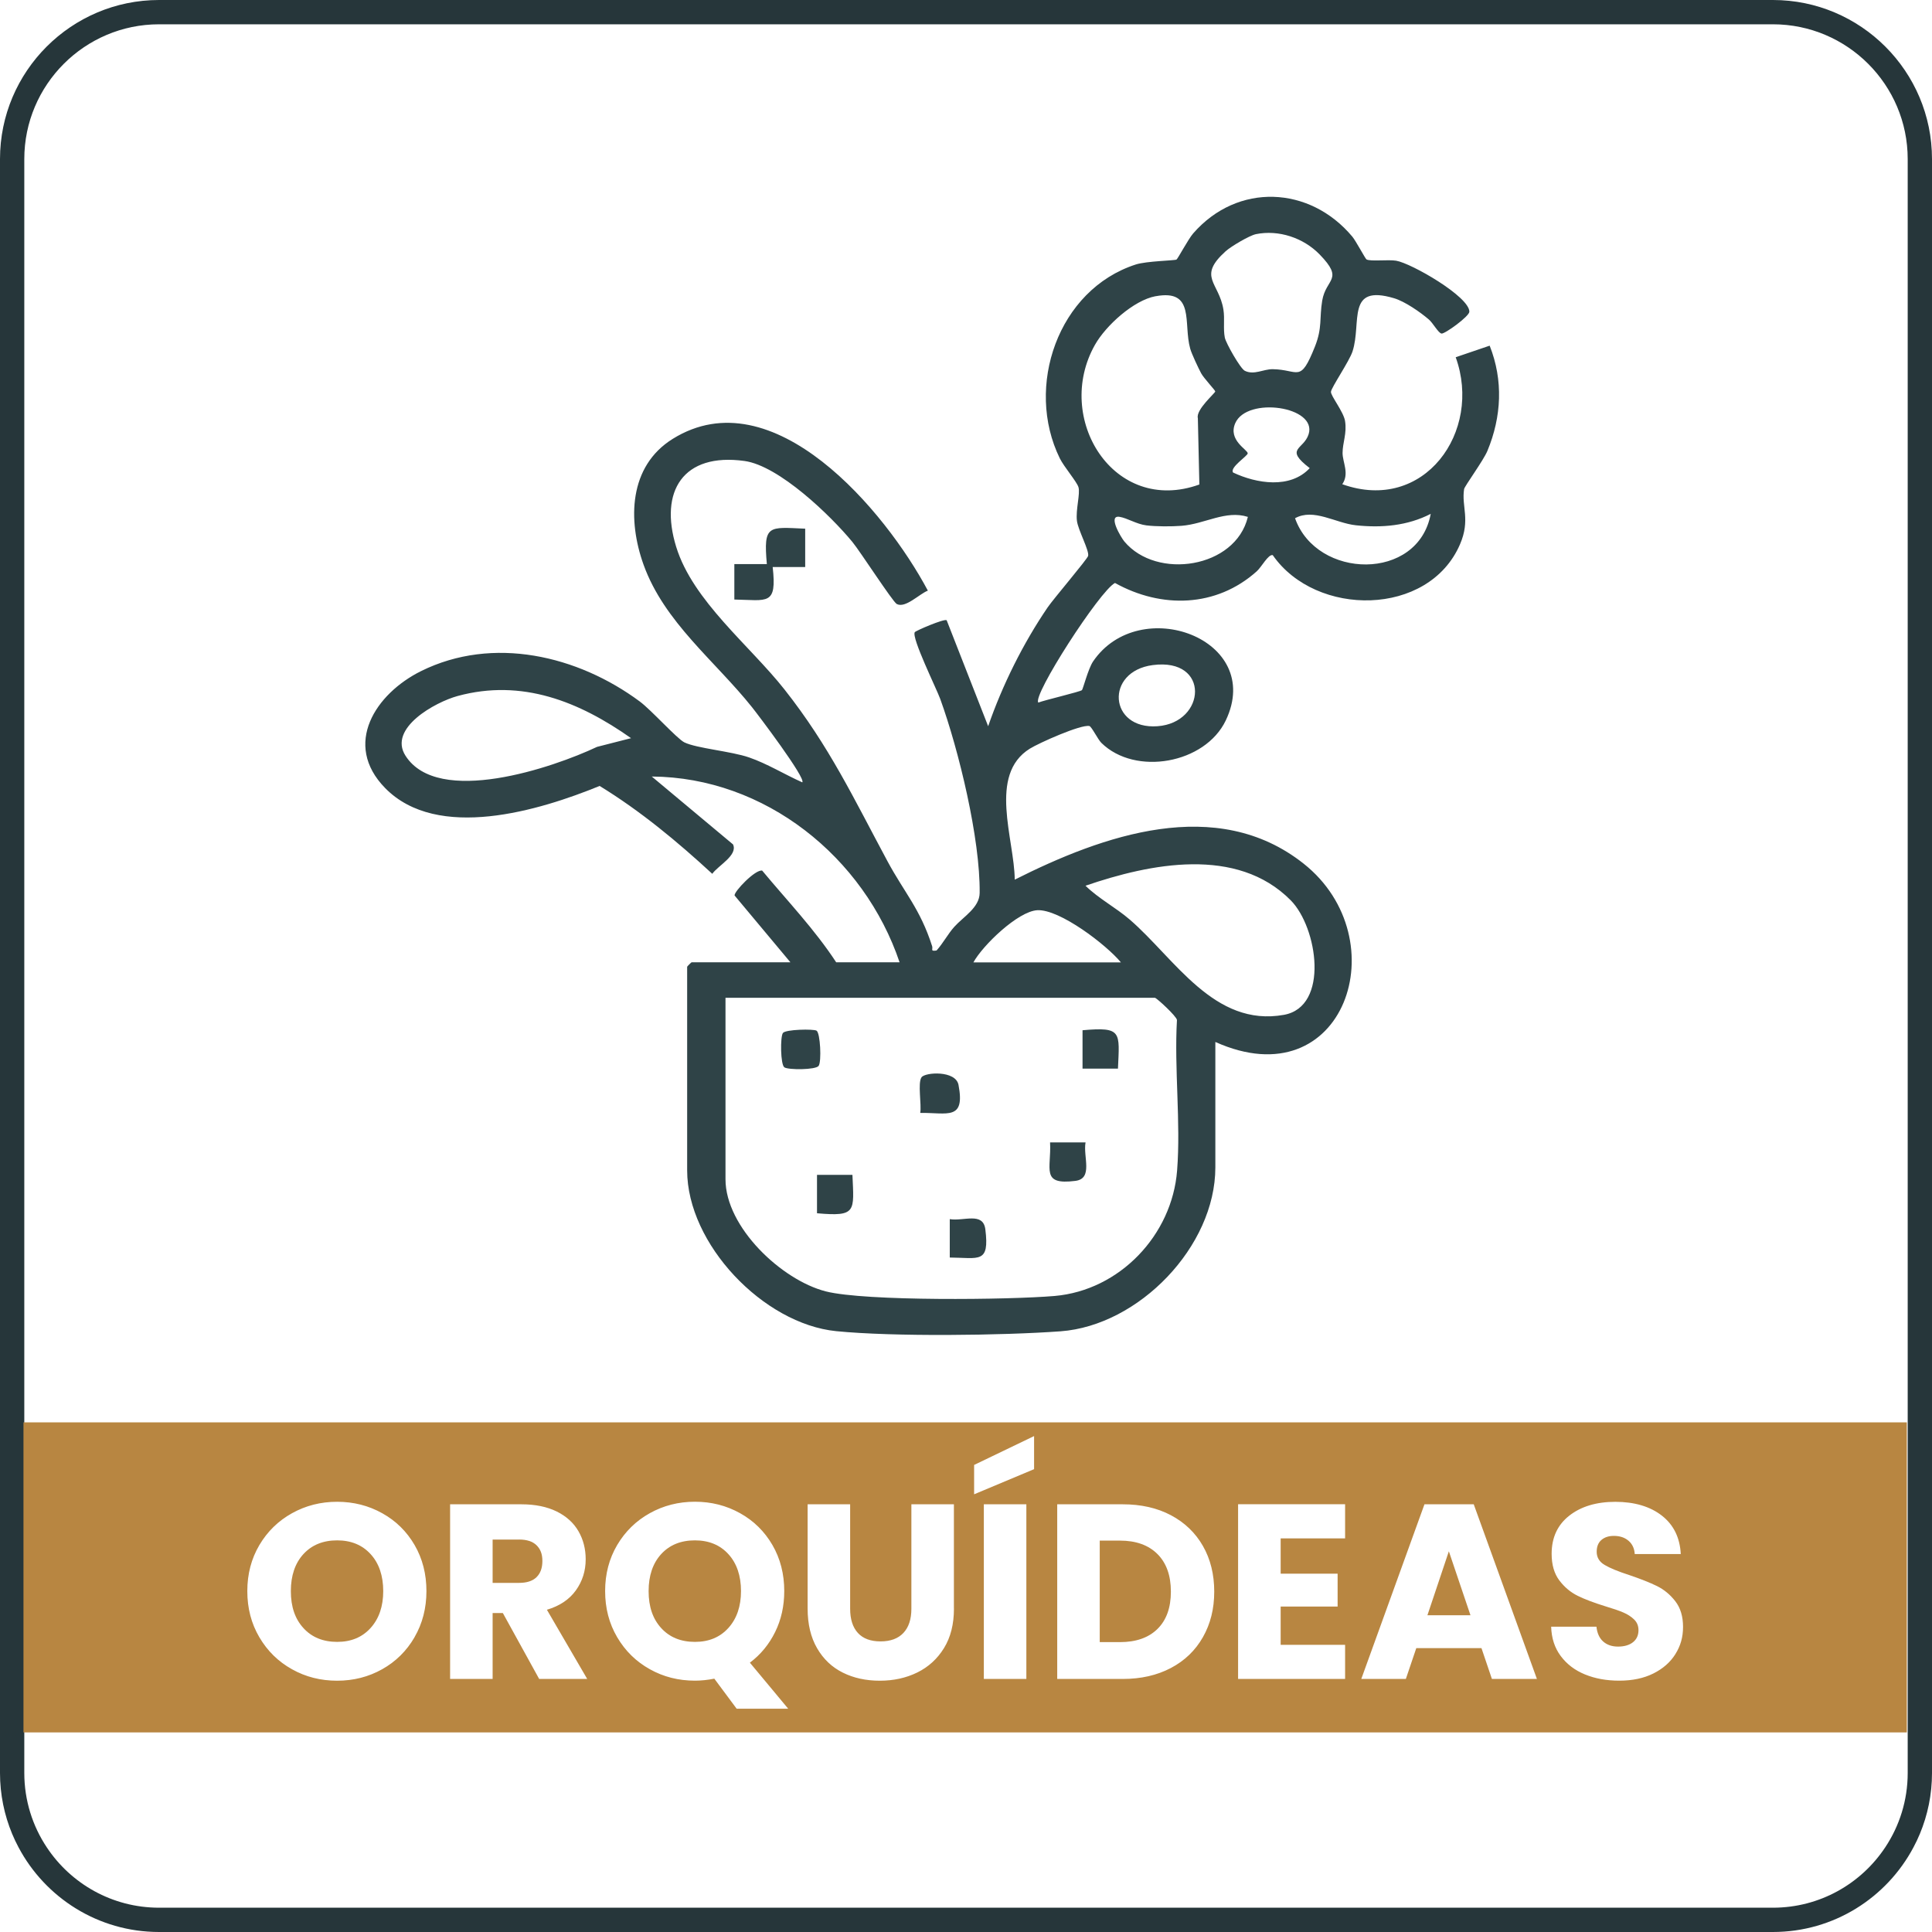<svg xmlns="http://www.w3.org/2000/svg" id="Capa_2" data-name="Capa 2" viewBox="0 0 397.56 397.56"><defs><style>      .cls-1 {        fill: #b88641;      }      .cls-2 {        fill: #2f4347;      }      .cls-3 {        fill: #26363a;      }    </style></defs><g id="Capa_1-2" data-name="Capa 1"><g><path class="cls-3" d="M364.83,0H32.73C14.68,0,0,14.68,0,32.73v332.1c0,4.44.89,8.67,2.5,12.54.39.94.83,1.86,1.31,2.76,5.49,10.36,16.39,17.43,28.92,17.43h332.1c12.53,0,23.43-7.07,28.92-17.43.48-.9.92-1.82,1.31-2.76,1.61-3.87,2.5-8.1,2.5-12.54V32.73c0-18.05-14.68-32.73-32.73-32.73ZM392.56,364.83c0,5.65-1.7,10.91-4.62,15.3-4.96,7.49-13.47,12.43-23.11,12.43H32.73c-9.64,0-18.15-4.94-23.11-12.43-2.92-4.39-4.62-9.65-4.62-15.3V32.73c0-15.29,12.44-27.73,27.73-27.73h332.1c15.29,0,27.73,12.44,27.73,27.73v332.1Z"></path><g><path class="cls-1" d="M230.45,317.02h-4.15v20.89h4.15c3.31,0,5.89-.9,7.73-2.71,1.84-1.81,2.76-4.37,2.76-7.68s-.92-5.89-2.76-7.73c-1.84-1.84-4.42-2.77-7.73-2.77Z"></path><path class="cls-1" d="M106.8,316.81h-5.43v8.91h5.43c1.6,0,2.81-.39,3.61-1.18s1.2-1.89,1.2-3.33-.4-2.44-1.2-3.23-2.01-1.18-3.61-1.18Z"></path><path class="cls-1" d="M69.38,316.97c-2.9,0-5.21.94-6.94,2.82-1.72,1.88-2.59,4.42-2.59,7.63s.86,5.71,2.59,7.6c1.72,1.89,4.04,2.84,6.94,2.84s5.16-.96,6.89-2.87c1.72-1.91,2.59-4.44,2.59-7.58s-.86-5.71-2.59-7.6c-1.72-1.89-4.02-2.84-6.89-2.84Z"></path><path class="cls-1" d="M143,316.97c-2.9,0-5.21.94-6.94,2.82-1.72,1.88-2.59,4.42-2.59,7.63s.86,5.71,2.59,7.6c1.72,1.89,4.04,2.84,6.94,2.84s5.16-.96,6.89-2.87c1.72-1.91,2.59-4.44,2.59-7.58s-.86-5.71-2.59-7.6c-1.72-1.89-4.02-2.84-6.89-2.84Z"></path><path class="cls-1" d="M4.83,292.69v63.8h387.55v-63.8H4.83ZM85.3,336.91c-1.64,2.82-3.86,5.01-6.66,6.58-2.8,1.57-5.89,2.36-9.27,2.36s-6.48-.78-9.29-2.36c-2.82-1.57-5.05-3.76-6.71-6.58-1.66-2.82-2.48-5.98-2.48-9.5s.83-6.67,2.48-9.47c1.66-2.8,3.89-4.98,6.71-6.55,2.82-1.57,5.91-2.36,9.29-2.36s6.48.79,9.29,2.36c2.82,1.57,5.03,3.75,6.66,6.55,1.62,2.8,2.43,5.96,2.43,9.47s-.82,6.68-2.46,9.5ZM110.95,345.49l-7.48-13.57h-2.1v13.57h-8.75v-35.94h14.69c2.83,0,5.25.5,7.25,1.48,2,.99,3.49,2.35,4.48,4.07.99,1.72,1.48,3.64,1.48,5.76,0,2.39-.67,4.52-2.02,6.4-1.35,1.88-3.34,3.21-5.96,3.99l8.29,14.23h-9.88ZM151.6,351.63l-4.61-6.2c-1.37.27-2.7.41-3.99.41-3.38,0-6.48-.78-9.29-2.36-2.82-1.57-5.05-3.76-6.71-6.58-1.66-2.82-2.48-5.98-2.48-9.5s.83-6.67,2.48-9.47c1.66-2.8,3.89-4.98,6.71-6.55,2.82-1.57,5.91-2.36,9.29-2.36s6.48.79,9.29,2.36c2.82,1.57,5.03,3.75,6.66,6.55,1.62,2.8,2.43,5.96,2.43,9.47,0,3.07-.62,5.88-1.87,8.42-1.25,2.54-2.98,4.65-5.2,6.32l7.88,9.47h-10.6ZM196.3,331c0,3.21-.68,5.92-2.05,8.14-1.37,2.22-3.2,3.89-5.5,5.02s-4.87,1.69-7.71,1.69-5.37-.55-7.6-1.66c-2.24-1.11-4-2.78-5.3-5.02-1.3-2.24-1.95-4.96-1.95-8.17v-21.45h8.75v21.5c0,2.15.53,3.81,1.59,4.97,1.06,1.16,2.61,1.74,4.66,1.74s3.62-.58,4.71-1.74c1.09-1.16,1.64-2.82,1.64-4.97v-21.5h8.75v21.45ZM211.2,345.49h-8.75v-35.94h8.75v35.94ZM212.79,302.32l-12.34,5.17v-6.04l12.34-5.94v6.81ZM247.53,336.89c-1.55,2.73-3.75,4.85-6.6,6.35-2.85,1.5-6.15,2.25-9.91,2.25h-13.47v-35.94h13.47c3.79,0,7.1.75,9.93,2.25,2.83,1.5,5.03,3.61,6.58,6.32,1.55,2.71,2.33,5.85,2.33,9.4s-.78,6.64-2.33,9.37ZM276.79,316.56h-13.26v7.27h11.72v6.76h-11.72v7.88h13.26v7.01h-22.02v-35.94h22.02v7.01ZM307,345.49l-2.15-6.35h-13.41l-2.15,6.35h-9.17l13-35.94h10.14l13,35.94h-9.27ZM344.76,340.37c-1.04,1.67-2.55,3-4.53,3.99s-4.32,1.48-7.01,1.48-4.98-.43-7.07-1.28c-2.08-.85-3.75-2.12-4.99-3.79-1.25-1.67-1.9-3.69-1.97-6.04h9.32c.14,1.33.6,2.35,1.38,3.05.79.7,1.81,1.05,3.07,1.05s2.32-.3,3.07-.9c.75-.6,1.13-1.42,1.13-2.48,0-.89-.3-1.62-.9-2.2-.6-.58-1.33-1.06-2.2-1.43-.87-.38-2.11-.8-3.71-1.28-2.32-.72-4.22-1.43-5.68-2.15s-2.73-1.77-3.79-3.17c-1.06-1.4-1.59-3.23-1.59-5.48,0-3.34,1.21-5.96,3.64-7.86,2.42-1.89,5.58-2.84,9.47-2.84s7.15.95,9.57,2.84,3.72,4.53,3.89,7.91h-9.47c-.07-1.16-.5-2.07-1.28-2.74-.79-.67-1.79-1-3.02-1-1.06,0-1.91.28-2.56.84-.65.56-.97,1.37-.97,2.43,0,1.16.55,2.07,1.64,2.71,1.09.65,2.8,1.35,5.12,2.1,2.32.79,4.21,1.54,5.66,2.25,1.45.72,2.71,1.76,3.76,3.12,1.06,1.37,1.59,3.12,1.59,5.27s-.52,3.91-1.56,5.58Z"></path><polygon class="cls-1" points="293.73 332.38 302.59 332.38 298.14 319.22 293.73 332.38"></polygon></g><g><path class="cls-2" d="M185.12,198.04c-7.3-21.67-27.69-38.09-51-38.25l16.72,13.97c1.04,2.24-3.1,4.37-4.27,6.05-7.21-6.65-14.79-12.94-23.18-18.08-12.36,5.05-33.37,11.45-44.15.42-8.8-9.01-1.93-19.42,7.4-24.05,14.81-7.34,32.27-3.2,45.01,6.25,2.39,1.77,7.67,7.68,9.19,8.42,2.55,1.23,9.59,1.81,13.3,3.09s7.27,3.48,10.95,5.13c.82-.81-9.17-14-10.34-15.46-7.59-9.51-18.05-17.48-22.31-29.3-3.31-9.19-3.06-20.29,5.99-25.92,20.67-12.86,43.8,14.88,52.5,31.23-1.75.67-4.63,3.7-6.4,2.75-.82-.44-7.52-10.81-9.13-12.77-4.49-5.45-15.1-15.68-22.2-16.66-12.62-1.75-17.6,6.22-14.05,17.69,3.44,11.13,15.15,20.29,22.28,29.33,9.23,11.69,14.27,22.47,21.17,35.3,3.5,6.52,6.74,9.81,9.21,17.52.21.65-.45,1.1.91.89,1.34-1.48,2.32-3.38,3.64-4.86,1.91-2.12,5.19-3.96,5.23-6.97.13-11.13-4.28-29.35-8.11-39.93-.77-2.12-5.95-12.61-5.24-13.74.19-.3,6.05-2.82,6.56-2.46l8.54,21.81c2.93-8.47,7.2-17.06,12.26-24.48,1.2-1.75,8.14-9.89,8.31-10.56.28-1.07-2.06-5.31-2.3-7.21-.29-2.27.72-5.63.31-6.95-.35-1.13-2.98-4.18-3.84-5.93-7.23-14.74-.37-34.71,15.63-39.88,2.23-.72,8.03-.8,8.39-1.02.27-.17,2.42-4.22,3.43-5.38,9.15-10.49,23.99-9.8,32.75.67.71.84,2.67,4.54,2.91,4.68.79.46,4.49,0,6.11.27,3.15.53,15.06,7.39,15.06,10.49,0,.95-5.07,4.62-5.73,4.5s-1.75-2.16-2.6-2.89c-1.78-1.53-4.92-3.71-7.16-4.38-9.92-2.96-6.62,4.98-8.55,10.94-.65,2.01-4.36,7.42-4.44,8.31-.07.81,2.59,4.1,2.9,6.01.41,2.57-.5,4.43-.51,6.58,0,1.91,1.45,4.26-.06,6.43,16.83,6.03,28.88-10.81,23.34-26.13l6.99-2.38c2.82,7.12,2.46,14.6-.46,21.64-.81,1.97-4.7,7.27-4.8,7.87-.57,3.62,1.35,6.29-.85,11.38-6.45,14.93-29.64,15.02-38.53,2.21-.93-.21-2.29,2.44-3.29,3.33-8.34,7.47-19.64,7.7-29.17,2.4-3.12,1.58-17.11,23.29-15.77,24.61,1.3-.51,8.64-2.23,8.97-2.56.22-.22,1.28-4.4,2.29-5.9,9.55-14.05,35.3-4.63,27.31,12.13-4.25,8.91-18.62,11.5-25.61,4.62-.7-.69-2.02-3.37-2.46-3.46-1.76-.37-10.4,3.5-12.26,4.66-8.64,5.38-3.16,18.65-3.1,26.95,18.09-9.11,41.54-17.49,59.45-3.29,19.54,15.5,8.39,48.62-18.17,36.69v25.81c0,16.3-15.76,32.55-31.85,33.73-11.96.87-34.43,1.14-46.17-.03-14.99-1.5-30.67-17.93-30.67-33.09v-41.9c0-.06.85-.91.91-.91h20.34l-11.49-13.75c-.14-.8,4.29-5.43,5.68-5.12,5.16,6.21,10.78,12.07,15.23,18.87h13.06ZM258.42,48.19c-1.34.28-5.13,2.53-6.21,3.51-5.88,5.31-1.37,6.36-.46,12,.31,1.96-.08,3.91.29,5.78.23,1.14,3.19,6.36,4.11,6.82,1.9.94,3.81-.35,5.74-.33,5.4.07,5.62,3.05,8.7-4.67,1.54-3.87.89-5.84,1.49-9.44.78-4.61,4.58-4.24-.52-9.49-3.32-3.42-8.43-5.15-13.16-4.18ZM237.79,60.95c-4.52.84-10.25,6.06-12.47,10-8.53,15.07,3.82,35.12,21.48,28.75l-.31-13.65c-.46-1.74,3.58-5.17,3.58-5.5,0-.24-2.36-2.72-2.91-3.75s-1.95-3.99-2.24-5.04c-1.48-5.23,1.1-12.33-7.13-10.8ZM253.73,97.23c4.84,2.29,11.78,3.41,15.78-.9-5.34-4.1-1.25-3.75-.23-6.97,1.82-5.74-12.66-7.82-15.09-2.29-1.55,3.53,2.56,5.46,2.56,6.22,0,.53-3.77,2.91-3.01,3.94ZM256.77,106.36c-4.55-1.44-8.84,1.47-13.64,1.84-2.05.16-5.22.16-7.24-.09s-3.93-1.51-5.53-1.76c-2.48-.39.34,4.28,1.01,5.08,6.65,7.96,22.87,5.5,25.41-5.06ZM294.41,105.74c-4.79,2.46-10.08,2.92-15.4,2.35-4.2-.45-8.69-3.57-12.52-1.45,4.45,12.61,25.35,13.05,27.92-.9ZM237.2,136.86c-9.88,1.31-9.04,13.3.98,12.58s10.91-14.15-.98-12.58ZM129.86,151.9c-10.67-7.53-22.45-12.28-35.69-8.68-4.59,1.25-14.36,6.62-10.73,12.29,6.72,10.51,30.36,2.46,39.41-1.82l7-1.79ZM223.37,182.26c2.72,2.67,6.24,4.49,9.11,6.97,9.27,8,17.34,22.19,31.73,19.6,9.37-1.69,6.93-17.97,1.39-23.57-11.09-11.2-28.94-7.56-42.23-3ZM230.66,198.04c-2.97-3.61-12.63-11-17.22-10.74-3.96.23-11.21,7.21-13.14,10.74h30.36ZM149.29,205.33v37.34c0,9.85,11.54,20.75,20.65,23.07,8.11,2.06,37.8,1.74,47.08.94,13.38-1.16,24.17-12.53,25.2-25.81.78-9.96-.61-20.91-.03-30.98-.08-.78-4.22-4.57-4.54-4.57h-88.35Z"></path><path class="cls-2" d="M165.69,108.78v7.9s-6.69,0-6.69,0c.89,7.98-1.02,6.82-7.89,6.69v-7.29s6.69,0,6.69,0c-.73-8.17.32-7.62,7.89-7.29Z"></path><path class="cls-2" d="M168.03,212.09c.77.48,1.05,6.35.43,7.24-.58.84-6.26.86-7.06.3s-.86-6.26-.3-7.06c.53-.76,6.33-.86,6.94-.48Z"></path><path class="cls-2" d="M189.36,229.01c.31-1.69-.56-6.15.27-7.33.73-1.05,7.03-1.47,7.61,1.57,1.4,7.39-2.28,5.69-7.88,5.76Z"></path><path class="cls-2" d="M230.05,219.9h-7.29s0-7.9,0-7.9c8.17-.72,7.62.32,7.29,7.9Z"></path><path class="cls-2" d="M175.41,241.76c.33,7.58.87,8.62-7.29,7.9v-7.9s7.29,0,7.29,0Z"></path><path class="cls-2" d="M223.38,235.08c-.54,2.93,1.63,7.45-2.1,7.92-7.18.91-4.91-2.45-5.2-7.92h7.29Z"></path><path class="cls-2" d="M195.44,258.77v-7.9c2.86.48,6.86-1.55,7.32,2.1.89,7.12-1.32,5.85-7.32,5.8Z"></path></g></g></g></svg>